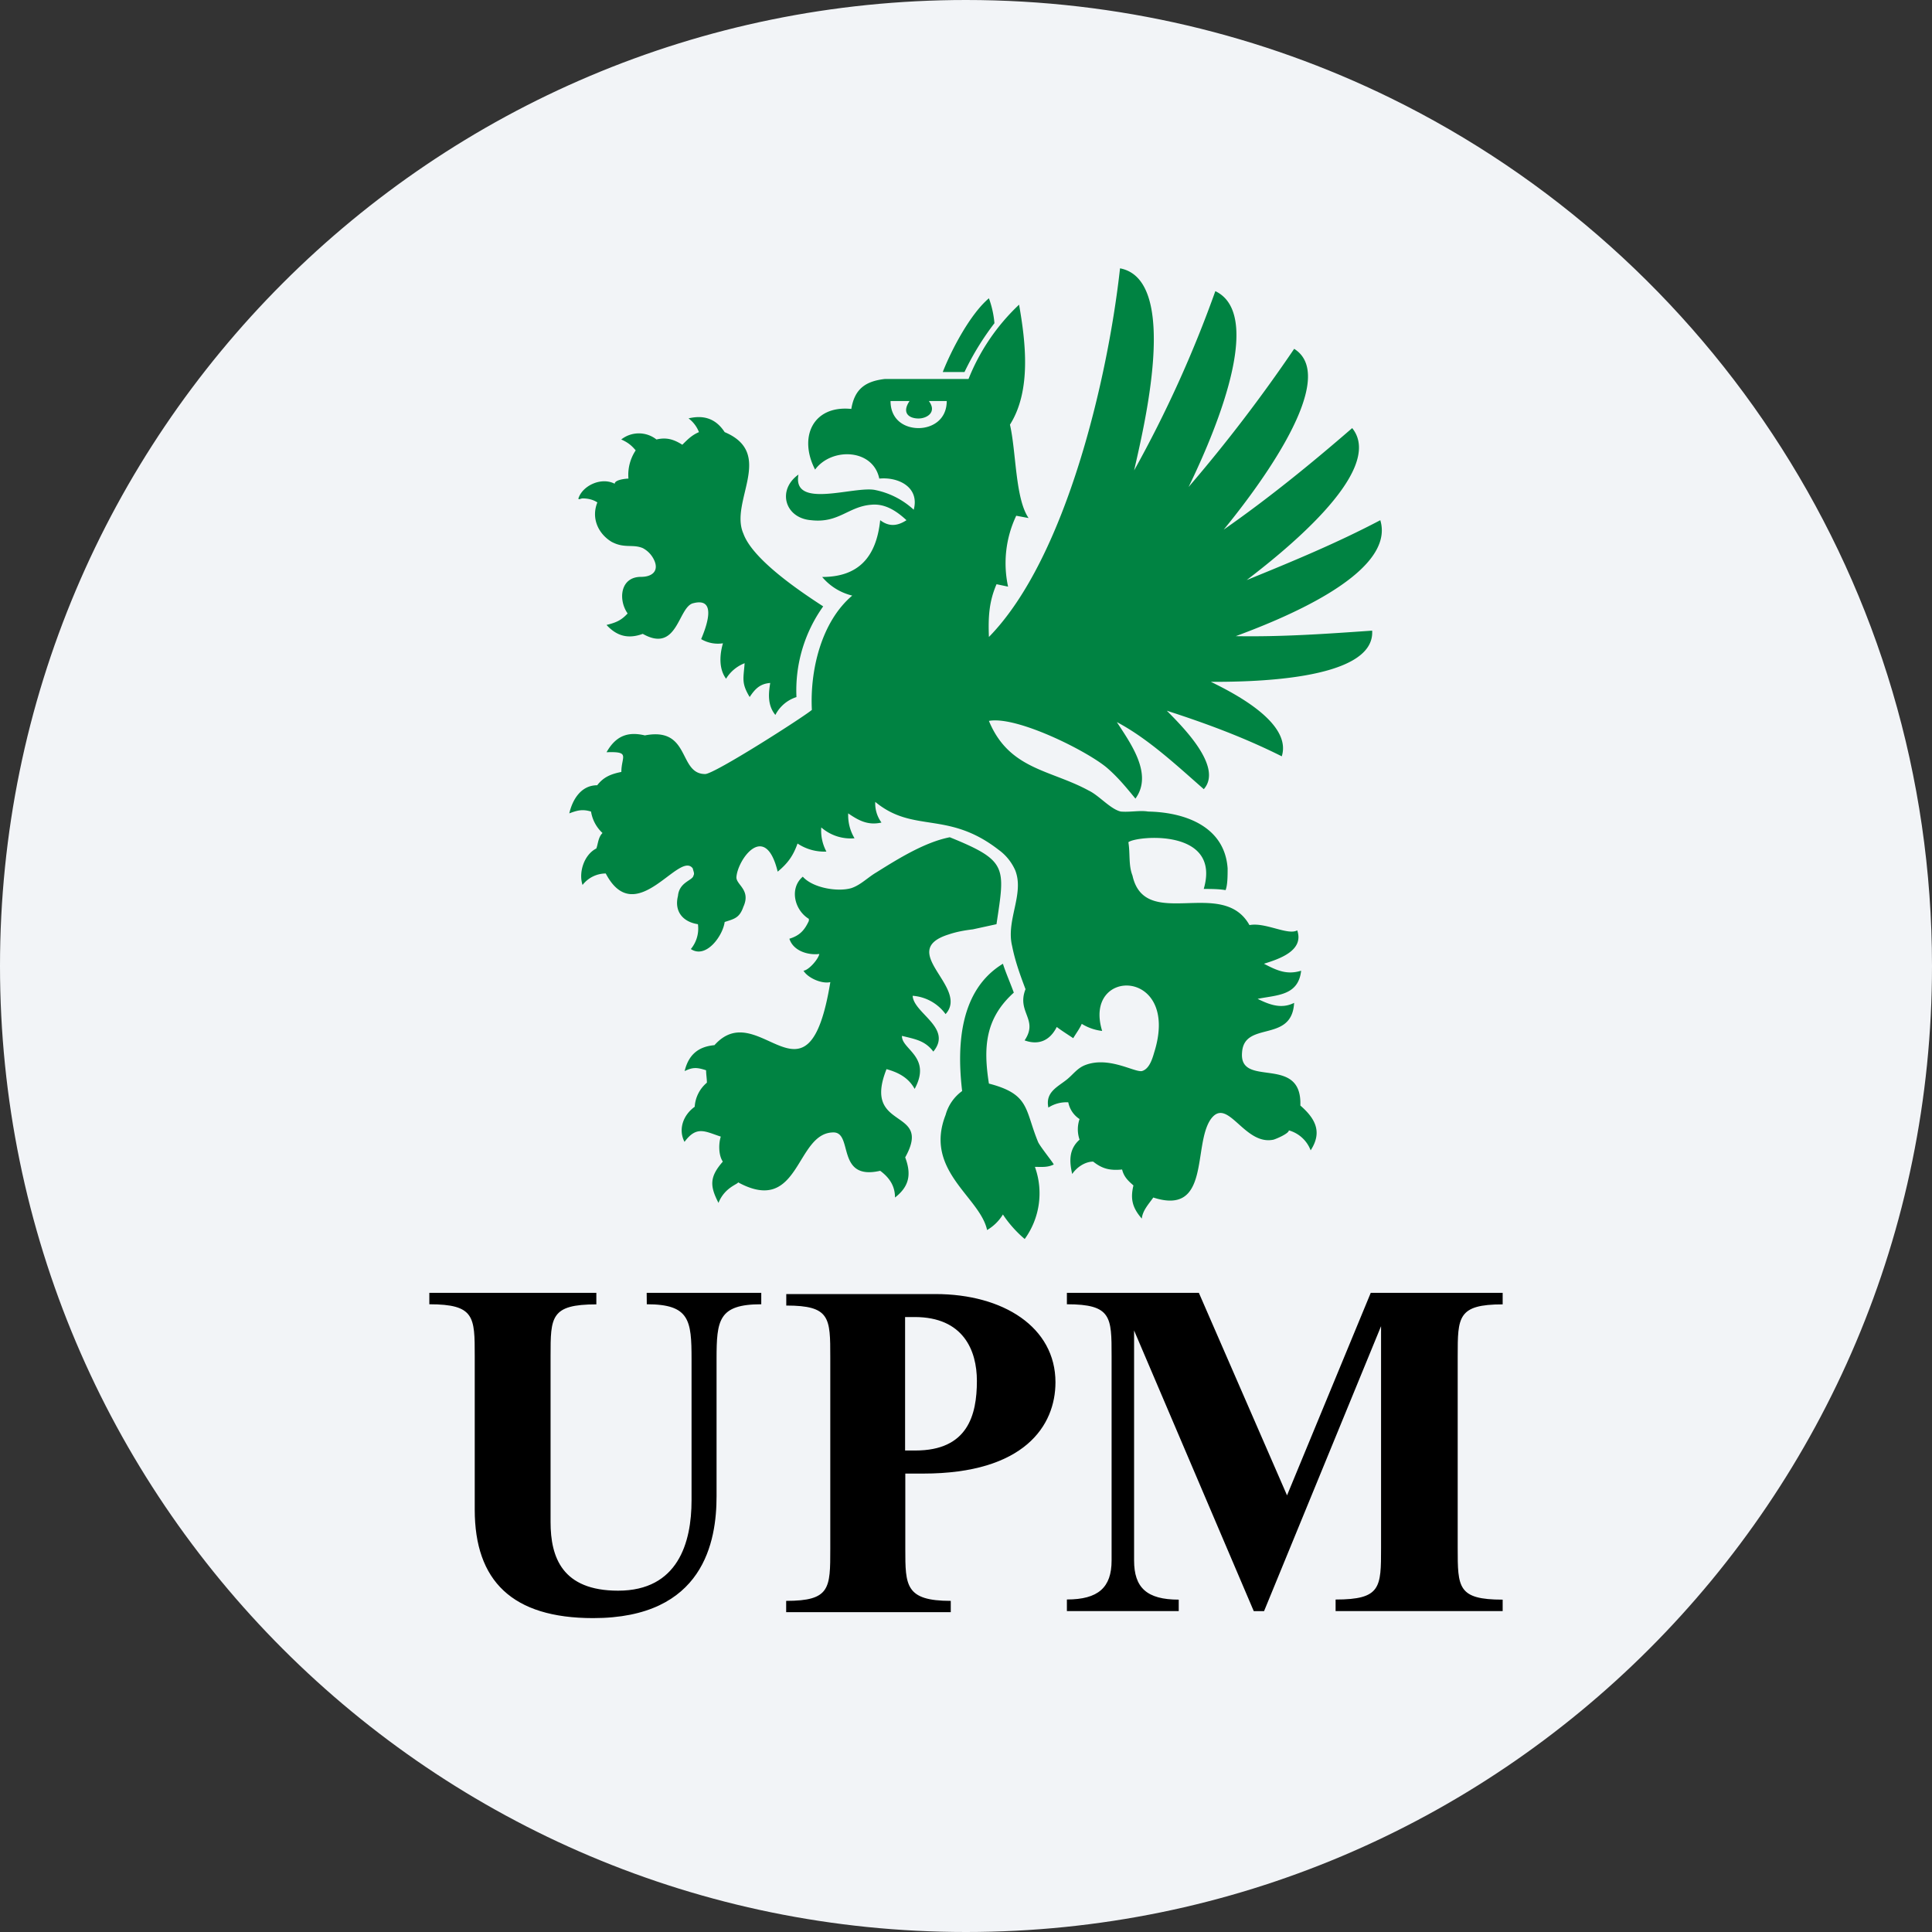 <svg width="36" height="36" fill="none" xmlns="http://www.w3.org/2000/svg"><rect width="100%" height="100%" fill="#333333" stroke="none"/><path d="M18 0c2.837 0 5.52.656 7.907 1.825C31.884 4.753 36 10.895 36 18c0 9.942-8.058 18-18 18-9.94 0-18-8.057-18-18C0 8.06 8.06 0 18 0z" fill="#F2F4F7"/><g fill-rule="evenodd" clip-rule="evenodd"><path d="M18.53 6.022a1.795 1.795 0 0 0-.103-.464c-.342.288-.69.942-.86 1.374h.405a5.14 5.14 0 0 1 .558-.91zm-.91 12.874c.45-.498-.926-1.177.06-1.485.149-.05.292-.075.448-.094l.44-.096c.159-1.063.216-1.18-.87-1.62-.465.091-.963.401-1.37.656-.157.092-.292.235-.465.292-.25.073-.714 0-.904-.213-.252.213-.159.62.113.786v.037c-.081.177-.173.275-.363.333.072.227.346.31.558.284-.02.099-.195.3-.295.312.085.14.348.25.5.212-.417 2.552-1.325.24-2.159 1.175-.308.028-.483.184-.556.483.15-.072.225-.072.4-.015 0 .075.015.156.015.231a.635.635 0 0 0-.227.449c-.213.152-.312.419-.19.654.227-.308.385-.192.676-.098-.043.132-.043.348.038.466-.254.288-.24.46-.081.769.115-.29.365-.348.365-.383 1.16.63 1.065-.93 1.778-.93.37 0 .043.905.87.715.178.132.276.288.276.498.271-.21.306-.439.19-.748.524-.94-.812-.48-.348-1.644.214.06.406.154.524.368.326-.599-.25-.738-.236-.988.236.06.428.084.584.293.365-.442-.368-.714-.385-1.04a.834.834 0 0 1 .613.341zm-6.765-9.609c.099 0 .197.022.276.075-.118.293.015.581.263.733.241.13.393.039.583.118a.478.478 0 0 1 .197.194c.117.212 0 .342-.23.342-.392 0-.426.432-.249.682-.12.13-.216.17-.393.214.192.21.406.265.675.166.656.372.656-.513.945-.572.466-.118.216.497.143.67a.617.617 0 0 0 .406.078c-.057.196-.085.466.058.66a.704.704 0 0 1 .346-.289c-.021.289-.064.368.094.63.099-.149.19-.247.383-.262-.034.205-.05.419.096.596a.67.67 0 0 1 .393-.333 2.692 2.692 0 0 1 .498-1.69c-.425-.276-1.312-.87-1.487-1.356-.265-.598.598-1.491-.349-1.891-.15-.23-.363-.33-.673-.256a.58.58 0 0 1 .194.256c-.136.058-.211.137-.31.235-.155-.098-.292-.143-.482-.098a.53.53 0 0 0-.656 0c.12.053.192.11.269.203a.824.824 0 0 0-.135.526c-.043 0-.256.02-.256.096-.25-.13-.599.034-.676.273 0 .034.043 0 .08 0" fill="#008342"/><path d="M18.427 20.191c-.106-.673-.072-1.212.464-1.695-.072-.196-.15-.371-.203-.538-.818.498-.857 1.545-.76 2.372a.814.814 0 0 0-.308.445c-.407 1.04.64 1.526.773 2.145a.847.847 0 0 0 .295-.29c.096.15.248.325.406.457a1.45 1.45 0 0 0 .19-1.344c.133 0 .231.013.349-.043.021 0-.25-.33-.29-.421-.25-.607-.15-.89-.916-1.088" fill="#008342"/><path d="M17.117 7.977c-.265 0-.523-.156-.523-.504h.354c-.155.23 0 .325.167.325.158 0 .349-.118.193-.325h.333c0 .348-.271.504-.526.504h.002zm8.603 1.716c-.813.428-1.646.772-2.49 1.116.555-.427 2.62-2.024 1.966-2.832-.774.671-1.56 1.31-2.394 1.892.38-.464 2.244-2.787 1.313-3.369a28.513 28.513 0 0 1-1.967 2.574c.308-.637 1.5-3.17.498-3.649a22.183 22.183 0 0 1-1.513 3.34c.158-.715.872-3.551-.263-3.765-.218 1.988-.99 5.384-2.443 6.869-.014-.365 0-.654.142-.983l.215.045a2.063 2.063 0 0 1 .152-1.321l.23.043c-.25-.366-.23-1.236-.347-1.74.406-.641.288-1.562.17-2.236-.411.387-.733.86-.942 1.385h-1.56c-.374.043-.564.197-.624.558-.714-.072-.988.524-.675 1.13.307-.416 1.08-.392 1.196.168.35-.035.755.156.642.58a1.496 1.496 0 0 0-.716-.367c-.387-.083-1.552.368-1.432-.288-.404.288-.253.812.235.85.515.06.692-.254 1.122-.288.25-.024.46.107.656.288-.18.118-.334.118-.49 0-.072.69-.406 1.058-1.081 1.058.145.173.341.294.56.347-.577.489-.79 1.393-.752 2.13-.156.133-1.815 1.195-1.988 1.195-.507 0-.267-.885-1.124-.72-.308-.073-.537 0-.714.314.451-.017.276.077.276.367-.197.039-.334.097-.45.248-.305 0-.463.274-.52.524.158-.06.25-.08.405-.034a.692.692 0 0 0 .214.4c-.081.079-.081.196-.115.288-.231.117-.334.449-.257.68a.55.55 0 0 1 .432-.214c.558 1.06 1.37-.44 1.622-.094.013.06.036.094.013.132-.013.094-.265.118-.289.38-.074.296.099.486.372.527a.599.599 0 0 1-.132.463c.284.19.598-.25.63-.504.178-.058.276-.073.349-.284.143-.312-.13-.406-.13-.547.016-.323.536-1.063.769-.107.192-.158.29-.3.37-.524a.9.9 0 0 0 .538.15.825.825 0 0 1-.096-.45.832.832 0 0 0 .62.202.833.833 0 0 1-.118-.464c.19.13.366.229.62.171a.602.602 0 0 1-.116-.385c.716.592 1.351.156 2.3.894.135.097.24.228.308.38.175.442-.175.93-.058 1.41.058.291.15.541.25.806-.17.432.248.562-.017.954.25.091.466.015.599-.25.098.074.192.132.307.209.06-.1.118-.175.159-.267a.92.92 0 0 0 .38.132c-.368-1.194 1.468-1.18.97.4-.04.141-.098.312-.23.348-.144.024-.623-.284-1.063-.109-.143.058-.216.17-.333.265-.175.141-.406.235-.346.524a.62.62 0 0 1 .371-.098.481.481 0 0 0 .21.312.592.592 0 0 0 0 .384c-.195.174-.195.39-.137.64.08-.12.235-.231.391-.231.167.132.308.17.539.147.034.141.117.214.211.297-.06.25-.021.415.156.618.015-.154.133-.276.214-.393 1.073.348.731-.98 1.073-1.462.314-.428.62.5 1.167.384.058-.017.286-.115.286-.173a.61.61 0 0 1 .406.372c.216-.333.099-.583-.192-.835.036-.966-1.146-.31-1.086-.99.039-.596.93-.167.97-.923-.23.115-.446.042-.68-.075.366-.073.758-.058.811-.524-.263.08-.445 0-.693-.13.274-.086.753-.24.62-.622-.175.098-.598-.156-.89-.098-.503-.904-1.948.124-2.18-.924-.076-.192-.041-.406-.076-.62.13-.117 1.738-.275 1.404.87.133 0 .274 0 .407.022.038-.096.038-.272.038-.404-.053-.778-.787-1.047-1.481-1.06-.156-.026-.333.015-.509 0-.192-.043-.406-.3-.598-.391-.714-.39-1.485-.39-1.86-1.298.51-.096 1.802.545 2.193.868.21.18.364.37.537.58.335-.458-.096-1.037-.346-1.426.583.308 1.12.812 1.62 1.25.371-.421-.426-1.193-.689-1.462.727.235 1.44.498 2.142.85.192-.615-.857-1.162-1.321-1.388.607 0 3.065 0 3.005-.954-.857.06-1.684.118-2.541.103.716-.267 3-1.14 2.693-2.16" fill="#008342"/><path d="M12.052 24.303c.797 0 .834.295.834 1.024v2.629c0 .788-.252 1.684-1.368 1.684-1.043 0-1.259-.622-1.259-1.278v-3.095c0-.726 0-.962.853-.962v-.215H8v.213c.846 0 .846.235.846.964v2.862c0 1.33.7 2.022 2.206 2.022 2.07 0 2.3-1.44 2.3-2.272v-2.554c0-.727.036-1.022.833-1.022v-.213H12.05l.002.213zm15.948 0v-.213h-2.458l-1.56 3.774-1.643-3.774H19.88v.213c.833 0 .833.235.833.964v3.81c0 .505-.25.727-.833.727v.216h2.084v-.213c-.597 0-.832-.225-.832-.73v-4.286l2.23 5.23h.192l2.18-5.31v4.132c0 .737 0 .962-.847.962v.215H28v-.213c-.838 0-.838-.227-.838-.964v-3.576c0-.726 0-.962.838-.962v-.002zm-10.942 2.725h-.193v-2.487h.178c.906 0 1.16.62 1.16 1.19 0 .641-.173 1.297-1.145 1.297zm.371-2.915h-2.778v.214c.82 0 .82.226.82.966v3.569c0 .735 0 .968-.822.968v.21h3.067v-.21c-.847 0-.847-.288-.847-.968v-1.404h.334c1.885 0 2.464-.893 2.464-1.701 0-1.026-.972-1.644-2.236-1.644" fill="#000"/></g></svg>